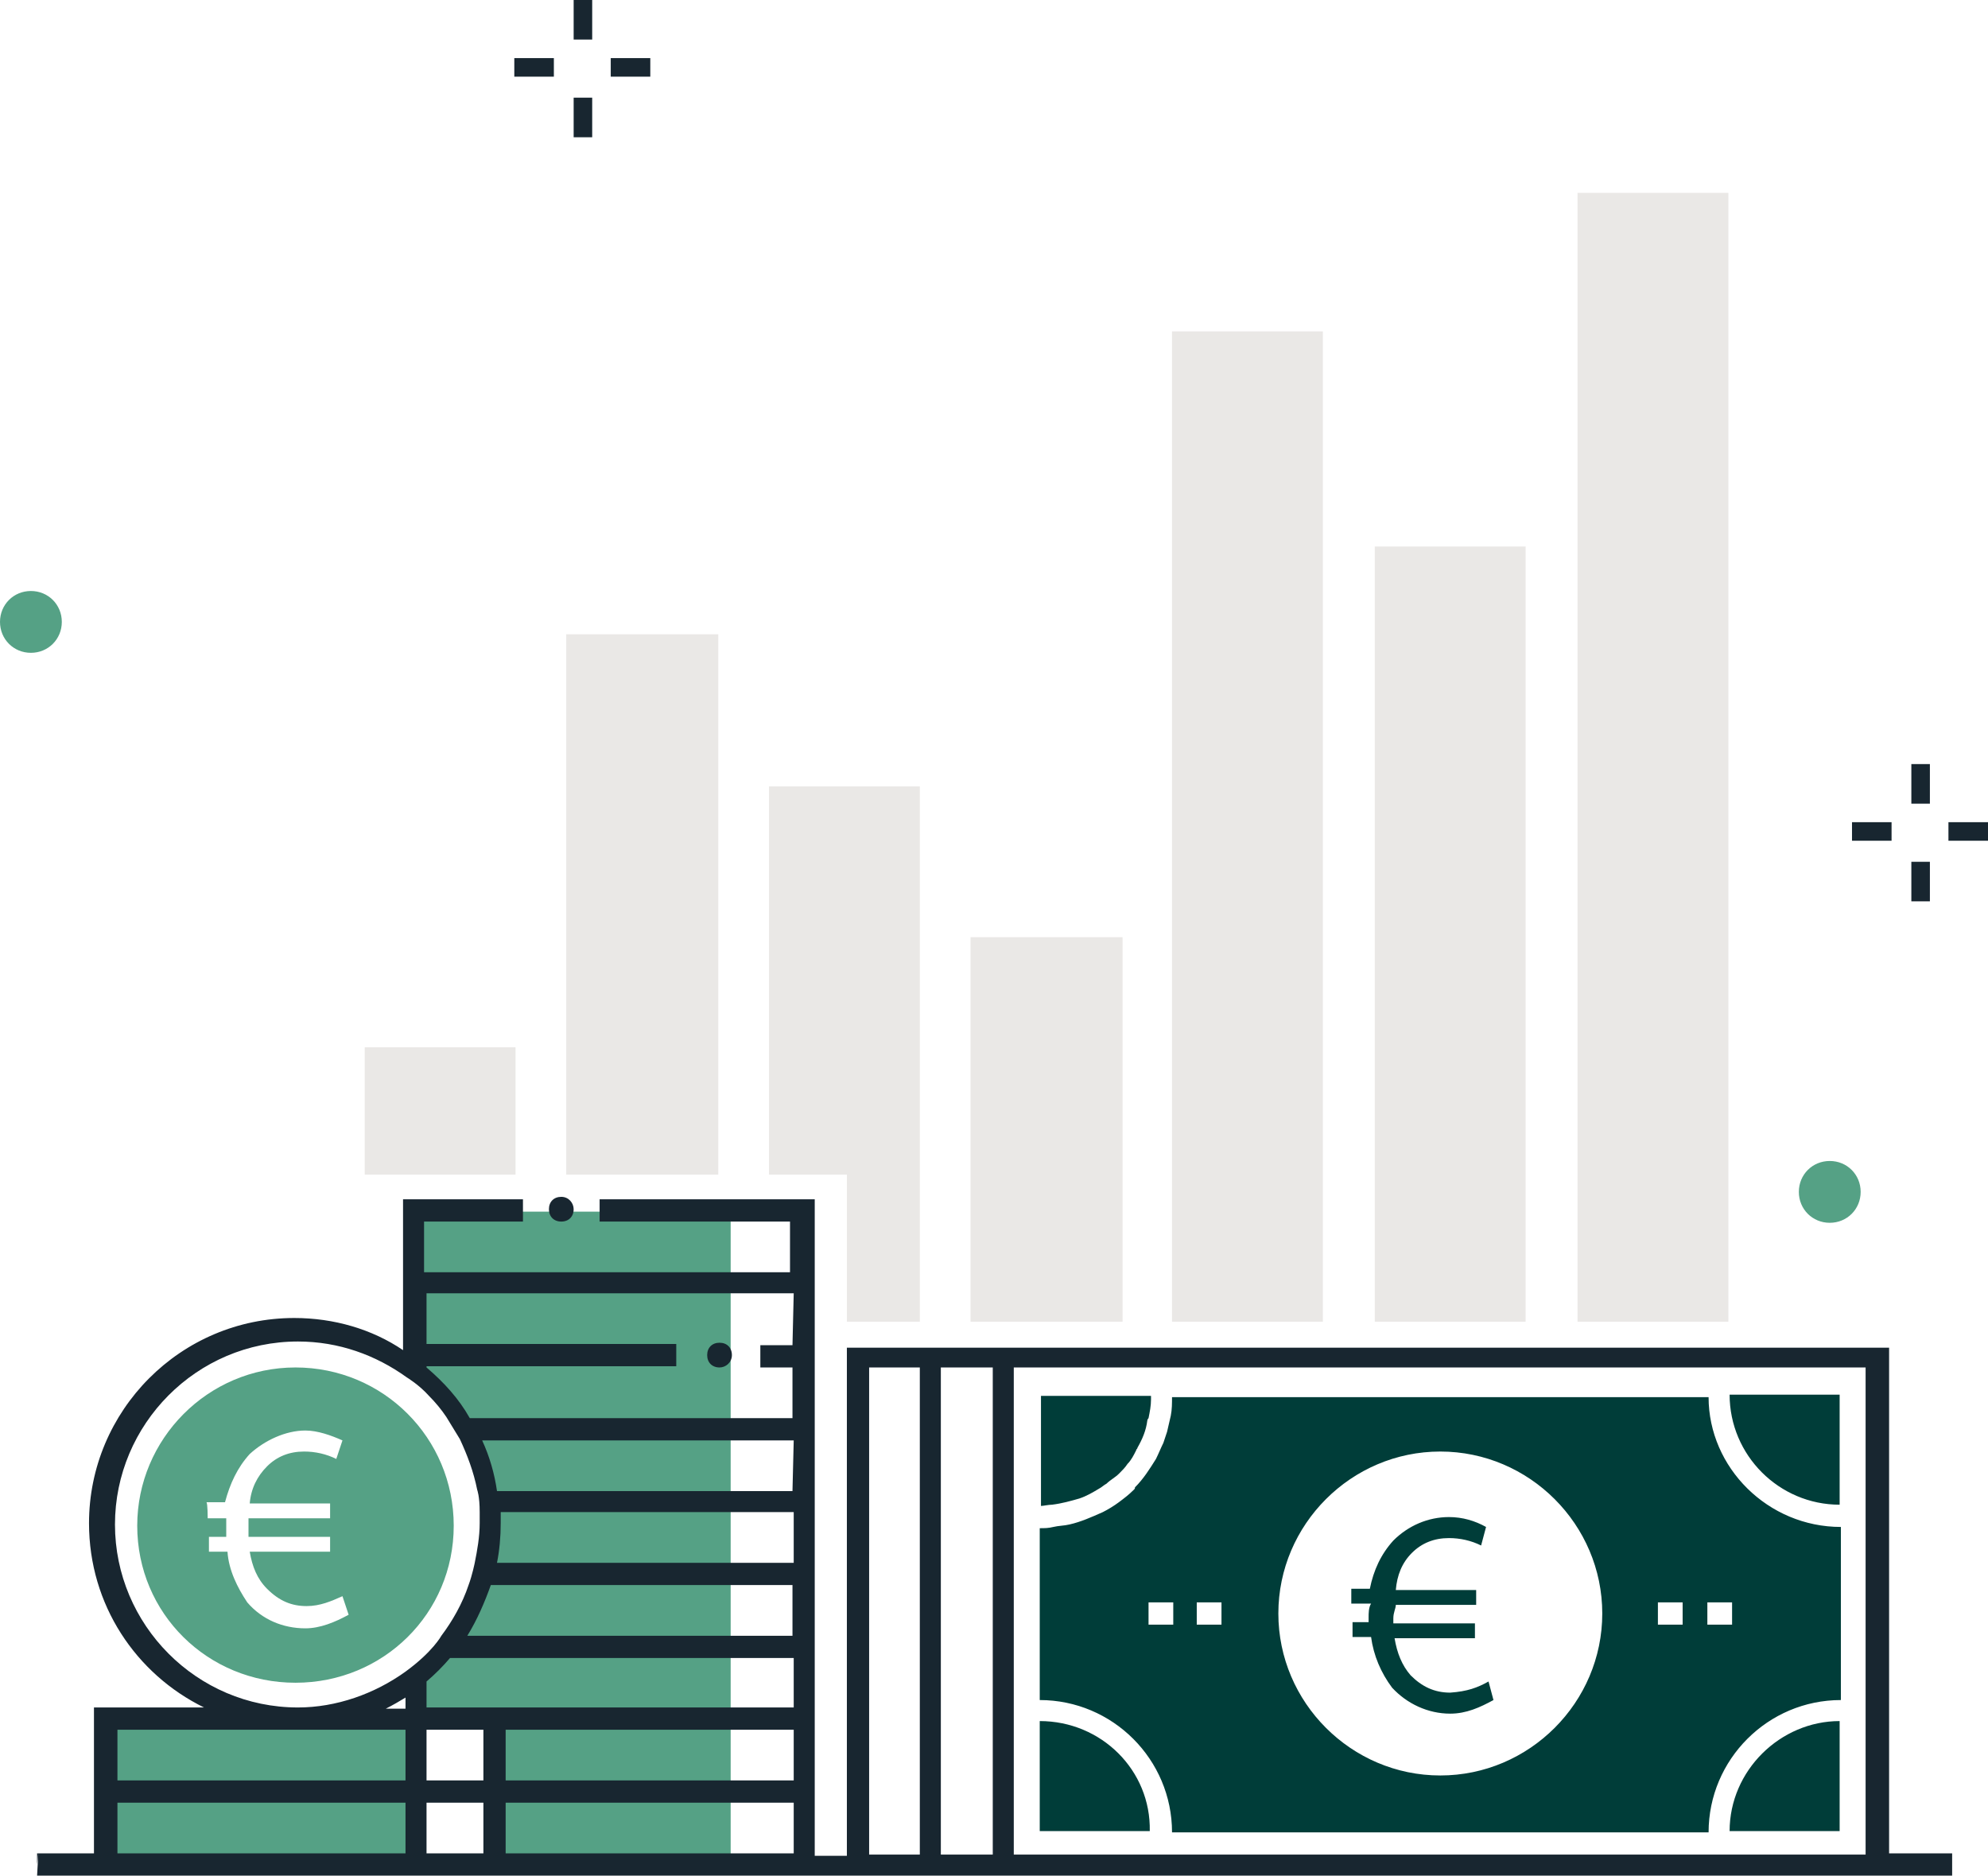<?xml version="1.0" encoding="utf-8"?>
<!-- Generator: Adobe Illustrator 27.9.0, SVG Export Plug-In . SVG Version: 6.00 Build 0)  -->
<svg version="1.1" id="Calque_1" xmlns="http://www.w3.org/2000/svg" xmlns:xlink="http://www.w3.org/1999/xlink" x="0px" y="0px"
	 viewBox="0 0 160.8 151.7" style="enable-background:new 0 0 160.8 151.7;" xml:space="preserve">
<style type="text/css">
	.st0{fill:#EAE8E6;}
	.st1{fill:#003D39;}
	.st2{fill:#55A185;}
	.st3{fill:#182630;}
</style>
<path class="st0" d="M94.8,106.9V26.8H107v80.1C107.1,106.9,94.8,106.9,94.8,106.9z M123.4,106.9V44.2h-12.2v62.7H123.4z
	 M139.8,106.9V15.6h-12.2v91.3H139.8z M58.1,95V51.3H45.8V95H58.1z M29.5,95h12.2V84.7H29.5V95z M90.8,106.9V75.8H78.5v31.1H90.8z
	 M68.5,95v11.9h5.9V63.6H62.2V95H68.5L68.5,95z"/>
<path class="st1" d="M120.4,136l0.4,1.5c-1.1,0.6-2.2,1.1-3.5,1.1c-1.8,0-3.5-0.8-4.7-2.1c-0.9-1.2-1.5-2.6-1.7-4.1h-1.5v-1.2h1.3
	v-0.4c0-0.3,0-0.8,0.2-1.1h-1.6v-1.2h1.5c0.3-1.5,0.9-2.8,1.9-3.9c1.2-1.2,2.8-1.9,4.5-1.9c1.1,0,2.1,0.3,3,0.8l-0.4,1.5
	c-0.8-0.4-1.7-0.6-2.6-0.6c-1.2,0-2.2,0.4-3,1.2s-1.2,1.8-1.3,3h6.5v1.2h-6.5c0,0.3-0.2,0.6-0.2,1.1v0.4h6.6v1.2h-6.5
	c0.2,1.2,0.6,2.2,1.3,3c0.9,0.9,1.9,1.4,3.2,1.4C118.7,136.8,119.5,136.5,120.4,136z M139.9,112.8c0,4.9,4,8.9,8.9,8.9v-8.9H139.9z
	 M139.9,148.1h8.9v-8.9C144,139.2,139.9,143.2,139.9,148.1z M84.1,139.2v8.9H93C93.1,143.2,89.1,139.2,84.1,139.2z M85.1,121.7
	c0.8-0.1,1.5-0.3,2.2-0.5c0.6-0.2,1.1-0.5,1.6-0.8c0.2-0.1,0.4-0.3,0.6-0.4c0.3-0.3,0.7-0.5,1-0.8l0.1-0.1c0.2-0.2,0.4-0.4,0.6-0.7
	c0.3-0.3,0.5-0.7,0.7-1.1c0-0.1,0.1-0.1,0.1-0.2c0.4-0.7,0.7-1.4,0.8-2.2c0-0.1,0.1-0.2,0.1-0.2c0.1-0.5,0.2-1,0.2-1.5
	c0-0.1,0-0.2,0-0.3h-8.9v8.9C84.4,121.8,84.8,121.7,85.1,121.7z M148.9,123.5v14c-5.9,0-10.7,4.8-10.7,10.7H94.8
	c0-5.9-4.8-10.7-10.7-10.7v-13.9c0.4,0,0.7,0,1.1-0.1s0.9-0.1,1.3-0.2c0.9-0.2,1.8-0.6,2.7-1c0.4-0.2,0.9-0.5,1.3-0.8s0.8-0.6,1.2-1
	c0.1-0.1,0.1-0.1,0.1-0.2c0.7-0.7,1.2-1.5,1.7-2.3c0.2-0.4,0.4-0.9,0.6-1.3c0.1-0.3,0.2-0.6,0.3-0.9c0.1-0.4,0.2-0.9,0.3-1.3
	c0.1-0.5,0.1-1,0.1-1.5h43.4C138.2,118.7,143,123.5,148.9,123.5z M94.9,129.6h-2v1.8h2V129.6z M98.8,129.6h-2v1.8h2V129.6z
	 M129.6,130.5c0-7.2-5.9-13.1-13.1-13.1s-13.1,5.9-13.1,13.1s5.9,13.1,13.1,13.1S129.6,137.7,129.6,130.5z M136.1,129.6h-2v1.8h2
	V129.6z M140.1,129.6h-2v1.8h2V129.6z"/>
<path class="st2" d="M23.9,136.1c7.1,0,12.8-5.6,12.8-12.7c0-7.1-5.7-12.8-12.8-12.8c-7.1,0-12.8,5.8-12.8,12.8
	C11.1,130.5,16.8,136.1,23.9,136.1z M18.2,121.5c0.4-1.5,1-2.8,2-3.9c1.2-1.1,2.9-1.9,4.5-1.9c1,0,2.1,0.4,3,0.8l-0.5,1.5
	c-0.8-0.4-1.7-0.6-2.6-0.6c-1.2,0-2.2,0.4-3,1.2c-0.8,0.8-1.3,1.8-1.4,3h6.5v1.2h-6.6c0,0.3,0,0.6,0,1.1v0.4h6.6v1.2h-6.5
	c0.2,1.2,0.6,2.2,1.4,3c1,1,2,1.4,3.2,1.4c1.1,0,2-0.4,2.9-0.8l0.5,1.5c-1.1,0.6-2.3,1.1-3.5,1.1c-1.8,0-3.5-0.7-4.7-2.1
	c-0.8-1.2-1.5-2.6-1.6-4.1h-1.5v-1.2h1.4v-0.4c0-0.3,0-0.7,0-1.1h-1.5c0,0,0-1.2-0.1-1.3H18.2z M33.6,98h25.5v53H40v-11.8h-5.9V151
	H8.6v-11.9h25v-3.4c3.7-2.9,6-7.3,6-12.3s-2.4-9.4-6-12.3V98z M150.5,96.4c0,1.4-1.1,2.5-2.5,2.5c-1.4,0-2.5-1.1-2.5-2.5
	c0-1.4,1.1-2.5,2.5-2.5C149.4,93.9,150.5,95,150.5,96.4z M5,50.3c0,1.4-1.1,2.5-2.5,2.5S0,51.7,0,50.3c0-1.4,1.1-2.5,2.5-2.5
	S5,48.9,5,50.3z"/>
<path class="st3" d="M47.9,11.1h-1.5V7.9h1.5V11.1z M44.8,4.7h-3.2v1.5h3.2V4.7z M44.4,97.8c0,0.6,0.4,1,1,1c0.6,0,1-0.4,1-1
	c0-0.5-0.4-1-1-1C44.8,96.8,44.4,97.2,44.4,97.8z M52.6,4.7h-3.2v1.5h3.2V4.7z M47.9,0h-1.5v3.2h1.5V0z M152.8,149.9
	c3.14,0,5,0,5.1,0v1.8c-9.8,0-66.9,0-109,0c-1.4,0-2.7,0-4,0c-0.5,0-1.1,0-1.7,0c-17.5,0-40.1,0-40.2,0l0.1-1.8c0.41,0,1.95,0,4.5,0
	v-4.1V144v-5.9h8.9c-5.5-2.7-9.3-8.3-9.3-14.9c0-9.1,7.4-16.6,16.6-16.6c3.2,0,6.3,0.9,8.8,2.6v-4.7v-1.8V97h9.7v1.8h-8v4.1h29.6
	v-4.1H48.5V97h17.4v5.9v1.8v5v0.9v4.2v1.7v4.2v1.8v4.1v1.7v4.1v1.8v4.1v1.8v4.1v1.8v4.1c0.8,0,1.7,0,2.6,0V109h5.9h3.9h2.1h3.8h68.6
	V149.9z M32.8,145.8H9.5v4.1c5.2,0,13.4,0,23.3,0V145.8z M32.8,139.9H9.5v4.1h23.3C32.8,144.1,32.8,139.9,32.8,139.9z M32.8,137.3
	c-0.5,0.3-1,0.6-1.6,0.9h1.6V137.3z M32.8,135.2c2.2-1.6,2.9-2.9,2.9-2.9c0.9-1.2,1.7-2.6,2.2-4.1c0.3-0.8,0.5-1.8,0.5-1.8
	c0.2-1,0.4-2.1,0.4-3.2c0-0.3,0-0.6,0-0.9c0-1.3-0.2-1.8-0.2-1.8c-0.3-1.5-0.8-2.8-1.4-4.1l-1.1-1.8c-0.4-0.6-0.9-1.2-1.4-1.7
	c-0.8-0.9-1.8-1.5-1.8-1.5c-2.5-1.8-5.5-2.9-8.8-2.9c-8.2,0-14.8,6.7-14.8,14.8c0,8.1,6.6,14.8,14.8,14.8
	C27.2,138.1,30.3,137,32.8,135.2z M37.8,132.3h26.3v-4.1H39.7C39.2,129.6,38.6,131,37.8,132.3z M39.1,145.8h-4.6v4.1
	c1.5,0,3,0,4.6,0V145.8z M39.1,139.9h-4.6v4.1h4.6V139.9z M64.2,145.8H40.9v4.1c7.2,0,15.1,0,23.3,0V145.8z M64.2,139.9H40.9v4.1
	h23.3V139.9z M64.2,134.1H36.4c-0.6,0.7-1.2,1.3-1.9,1.9v2.1h6.4h23.3V134.1z M64.2,122.3H40.5c0,0.3,0,0.6,0,0.9
	c0,1.1-0.1,2.2-0.3,3.2h24V122.3z M64.2,116.5H39c0.6,1.3,1,2.7,1.2,4.1h23.9L64.2,116.5z M64.2,104.6H34.5v4.1h20.2v1.8H34.5v0.1
	c1.4,1.2,2.6,2.5,3.5,4.1h26.1v-4.1h-2.6v-1.8h2.6L64.2,104.6z M74.4,110.6h-4.1V150c1.4,0,2.8,0,4.1,0V110.6z M80.3,110.6h-2.1
	h-2.1V150c1.4,0,2.8,0,4.2,0V110.6z M150.9,110.6H84.1H82V150c28.3,0,56.2,0,68.9,0V110.6z M3,150.8l0.1-0.9c-0.04,0-0.08,0-0.1,0
	V150.8z M58.2,110.6c0.5,0,1-0.4,1-1c0-0.6-0.4-1-1-1c-0.6,0-1,0.4-1,1C57.2,110.2,57.6,110.6,58.2,110.6z M156.1,61.8h-1.5V65h1.5
	V61.8z M156.1,69.7h-1.5v3.2h1.5V69.7z M157.6,66.5V68h3.2v-1.5H157.6z M153,66.5h-3.2V68h3.2V66.5z"/>
</svg>
